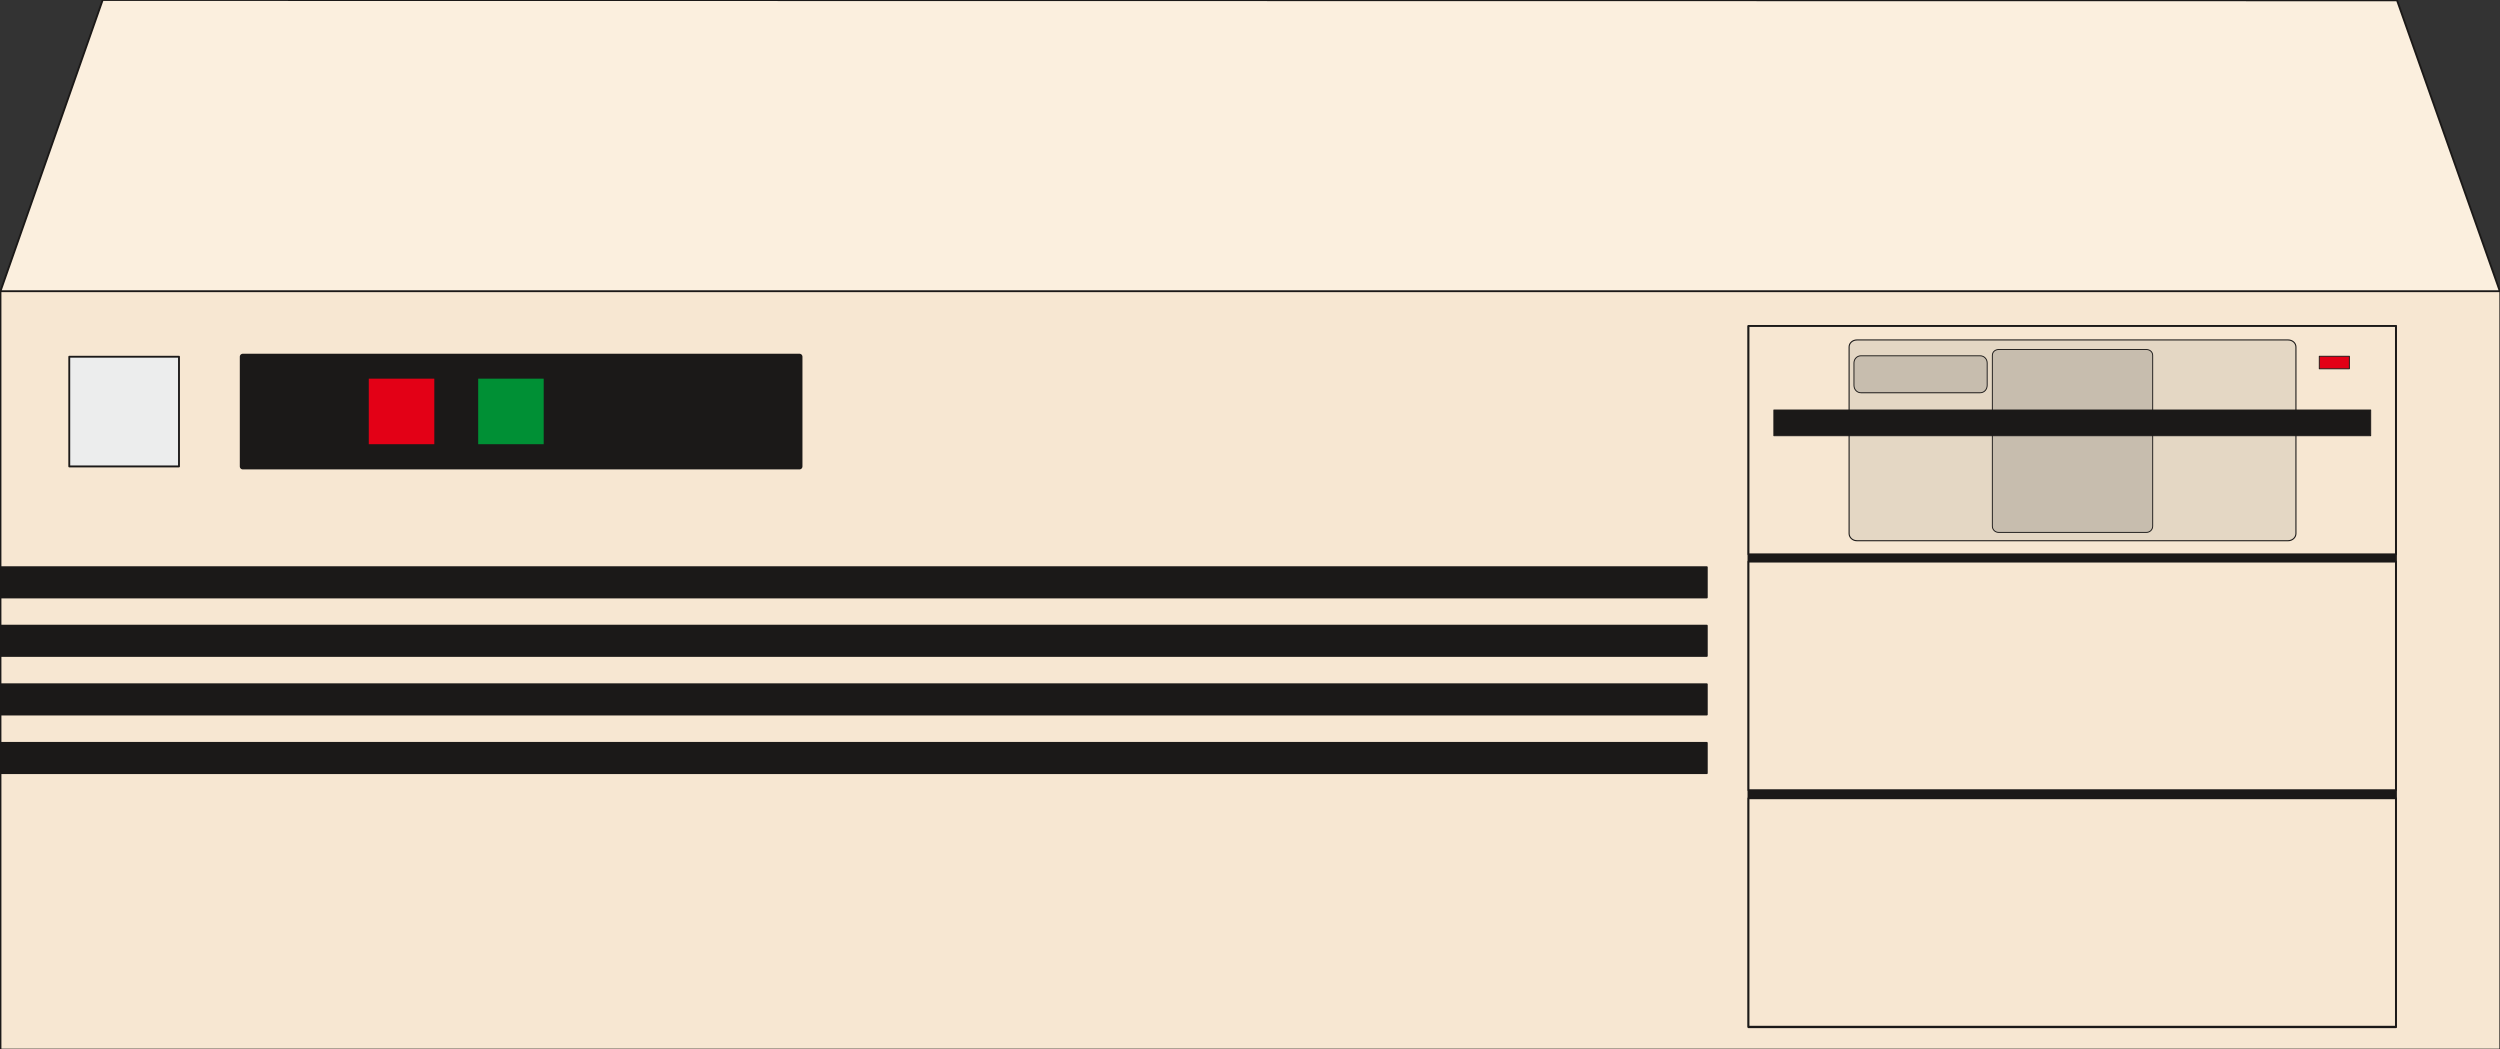 <svg xmlns="http://www.w3.org/2000/svg" xml:space="preserve" width="602.872" height="66.95mm" fill-rule="evenodd" stroke-linejoin="round" stroke-width="28.222" preserveAspectRatio="xMidYMid" version="1.2" viewBox="0 0 15951 6695"><rect x="0" y="0" width="15951" height="6695" fill="#333333" stroke="none"/><defs class="ClipPathGroup"><clipPath id="a" clipPathUnits="userSpaceOnUse"><path d="M0 0h15951v6695H0z"/></clipPath></defs><g class="SlideGroup"><g class="Slide" clip-path="url(#a)"><g class="Page"><g class="com.sun.star.drawing.PolyPolygonShape"><path fill="none" d="M-3 1851h15964v4853H-3z" class="BoundingBox"/><path fill="#F7E7D2" d="M15953 1857H3v4840h15950V1857Z"/><path fill="none" stroke="#1B1918" stroke-linecap="round" stroke-width="12" d="M15953 1857H3v4840h15950V1857Z"/></g><g class="com.sun.star.drawing.PolyPolygonShape"><path fill="none" d="M11150 2074h4144v4487h-4144z" class="BoundingBox"/><path fill="#1B1918" d="M11156 2080h4131v4474h-4131V2080Z"/><path fill="none" stroke="#1B1918" stroke-linecap="round" stroke-width="12" d="M11156 2080h4131v4474h-4131V2080Z"/></g><g class="com.sun.star.drawing.PolyPolygonShape"><path fill="none" d="M11150 2074h4144v4484h-4144z" class="BoundingBox"/><path fill="#F7E7D2" d="M11156 5093h4131v1458h-4131V5093Zm0 0Zm0-1510h4131v1459h-4131V3583Zm0 0Zm0-1503h4131v1457h-4131V2080Z"/><path fill="none" stroke="#1B1918" stroke-linecap="round" stroke-width="12" d="M11156 5093h4131v1458h-4131V5093Zm0-1510h4131v1459h-4131V3583Zm0-1503h4131v1457h-4131V2080Z"/></g><g class="com.sun.star.drawing.ClosedBezierShape"><path fill="none" d="M11794 2165h2860v1290h-2860z" class="BoundingBox"/><path fill="#E4D7C4" d="M11848 2169h2751c28 0 50 20 50 45v1190c0 25-22 46-50 46h-2751c-28 0-50-21-50-46V2214c0-25 22-45 50-45Z"/><path fill="none" stroke="#1B1918" stroke-linecap="round" stroke-width="7" d="M11848 2169h2751c28 0 50 20 50 45v1190c0 25-22 46-50 46h-2751c-28 0-50-21-50-46V2214c0-25 22-45 50-45Z"/></g><g class="com.sun.star.drawing.ClosedBezierShape"><path fill="none" d="M11826 2227h1913v1174h-1913z" class="BoundingBox"/><path fill="#C7BDAE" d="M12753 2230h941c23 0 41 15 41 38v1089c0 23-18 40-41 40h-941c-23 0-41-17-41-40V2268c0-23 18-38 41-38Zm0 0Zm-879 40h760c25 0 45 20 45 46v142c0 28-20 48-45 48h-760c-25 0-45-20-45-48v-142c0-26 20-46 45-46Z"/><path fill="none" stroke="#1B1918" stroke-linecap="round" stroke-width="6" d="M12753 2230h941c23 0 41 15 41 38v1089c0 23-18 40-41 40h-941c-23 0-41-17-41-40V2268c0-23 18-38 41-38Zm-879 40h760c25 0 45 20 45 46v142c0 28-20 48-45 48h-760c-25 0-45-20-45-48v-142c0-26 20-46 45-46Z"/></g><g class="com.sun.star.drawing.PolyPolygonShape"><path fill="none" d="M11315 2613h3815v172h-3815z" class="BoundingBox"/><path fill="#1B1918" d="M11318 2616h3808v164h-3808v-164Zm0 0Z"/><path fill="none" stroke="#1B1918" stroke-linecap="round" stroke-width="6" d="M11318 2616h3808v164h-3808v-164Z"/></g><g class="com.sun.star.drawing.PolyPolygonShape"><path fill="none" d="M14794 2270h200v87h-200z" class="BoundingBox"/><path fill="#E30016" d="M14798 2273h192v80h-192v-80Zm0 0Z"/><path fill="none" stroke="#1B1918" stroke-linecap="round" stroke-width="6" d="M14798 2273h192v80h-192v-80Z"/></g><g class="com.sun.star.drawing.PolyPolygonShape"><path fill="none" d="M-6 3613h10903v1327H-6z" class="BoundingBox"/><path fill="#1B1918" d="M0 4740h10890v193H0v-193Zm0 0Zm0-374h10890v193H0v-193Zm0 0Zm0-374h10890v193H0v-193Zm0 0Zm0-373h10890v193H0v-193Z"/><path fill="none" stroke="#1B1918" stroke-linecap="round" stroke-width="12" d="M0 4740h10890v193H0v-193Zm0-374h10890v193H0v-193Zm0-374h10890v193H0v-193Zm0-373h10890v193H0v-193Z"/></g><g class="com.sun.star.drawing.PolyPolygonShape"><path fill="none" d="M-3-6h15960v1871H-3z" class="BoundingBox"/><path fill="#FBEFDE" d="M15950 1858 15294 2 655 0 3 1858h15947Z"/><path fill="none" stroke="#1B1918" stroke-linecap="round" stroke-width="12" d="M15950 1858 15294 2 655 0 3 1858h15947Z"/></g><g class="com.sun.star.drawing.PolyPolygonShape"><path fill="none" d="M436 2270h713v714H436z" class="BoundingBox"/><path fill="#ECEDED" d="M442 2276h700v700H442v-700Zm0 0Z"/><path fill="none" stroke="#1B1918" stroke-linecap="round" stroke-width="12" d="M442 2276h700v700H442v-700Z"/></g><g class="com.sun.star.drawing.PolyPolygonShape"><path fill="none" d="M1530 2257h3591v740H1530z" class="BoundingBox"/><path fill="#1B1918" d="M1549 2276h3552v700H1549v-700Zm0 0Z"/><path fill="none" stroke="#1B1918" stroke-linecap="round" stroke-width="38" d="M1549 2276h3552v700H1549v-700Z"/></g><g class="com.sun.star.drawing.PolyPolygonShape"><path fill="none" d="M2341 2404h443v443h-443z" class="BoundingBox"/><path fill="#E30016" d="M2347 2410h430v430h-430v-430Zm0 0Z"/><path fill="none" stroke="#1B1918" stroke-linecap="round" stroke-width="12" d="M2347 2410h430v430h-430v-430Z"/></g><g class="com.sun.star.drawing.PolyPolygonShape"><path fill="none" d="M3039 2404h443v443h-443z" class="BoundingBox"/><path fill="#009035" d="M3045 2410h430v430h-430v-430Zm0 0Z"/><path fill="none" stroke="#1B1918" stroke-linecap="round" stroke-width="12" d="M3045 2410h430v430h-430v-430Z"/></g></g></g></g></svg>
